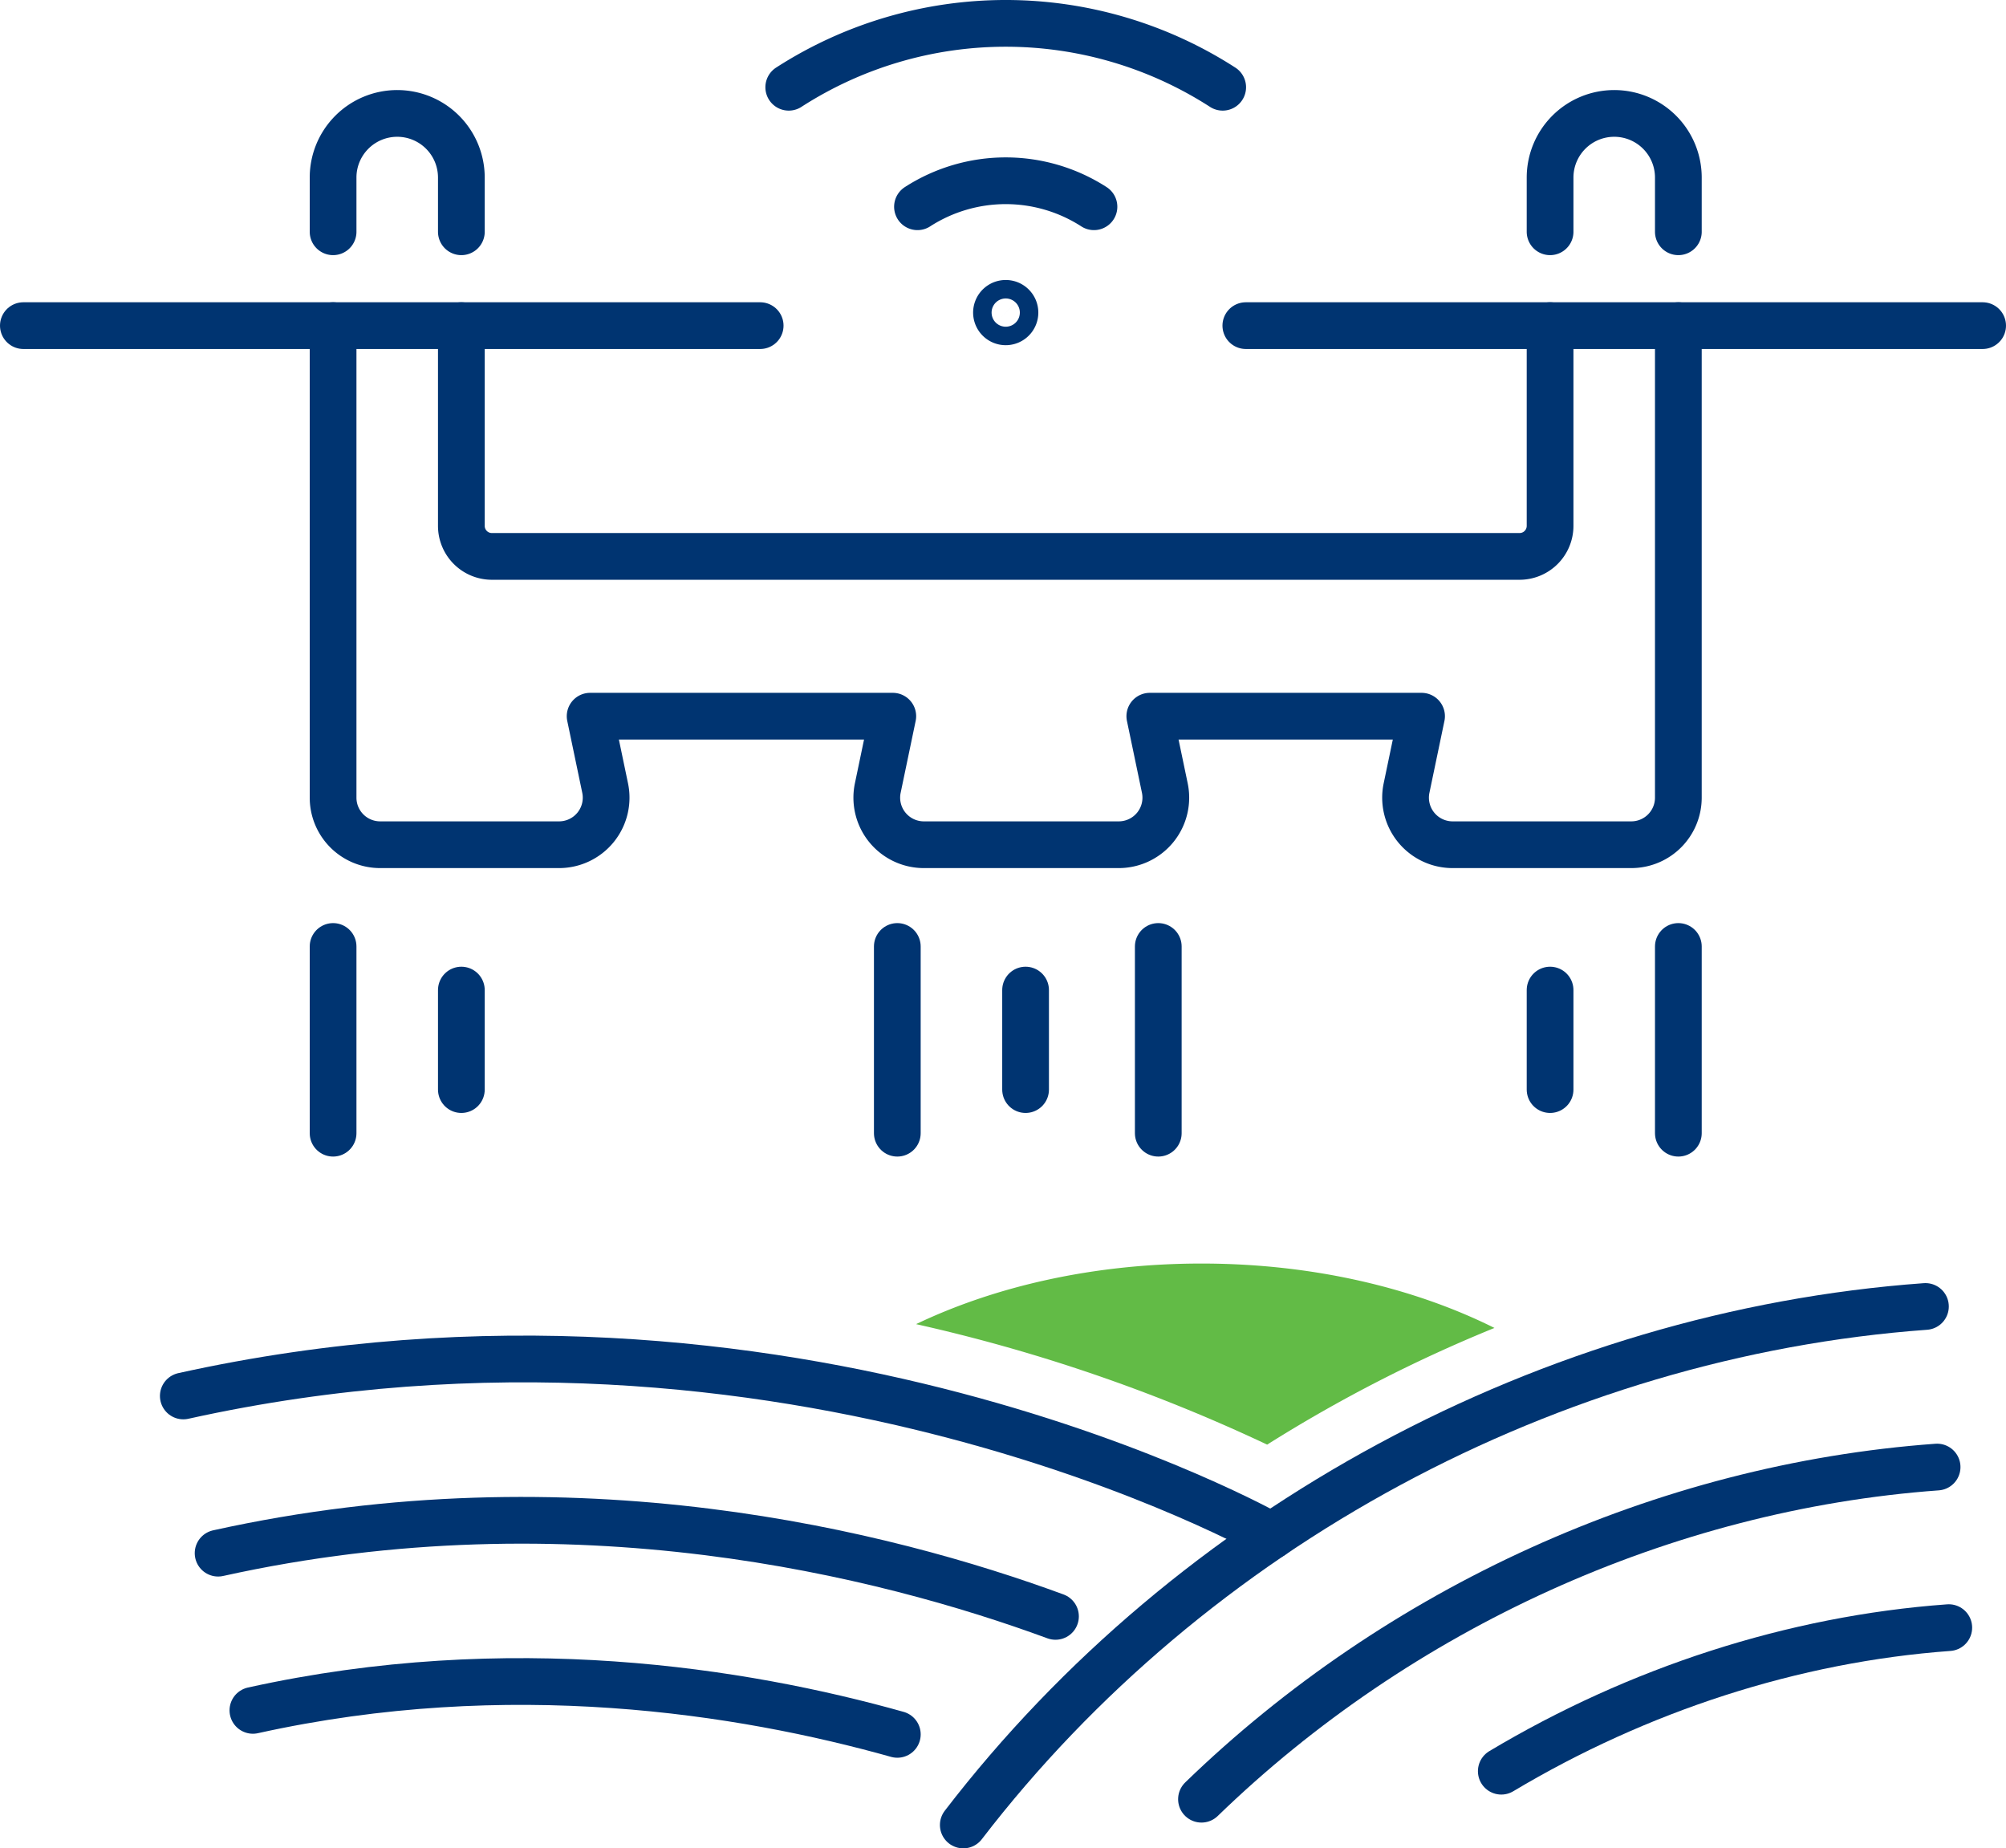 <svg xmlns="http://www.w3.org/2000/svg" viewBox="0 0 386.38 356"><defs><style>.cls-1,.cls-2{fill:none;stroke:#003471;stroke-linecap:round;stroke-width:9px;}.cls-1{stroke-linejoin:round;}.cls-2{stroke-miterlimit:10;}.cls-3{fill:#62bb46;}</style></defs><g id="Layer_2" data-name="Layer 2"><g id="Layer_1-2" data-name="Layer 1"><line class="cls-1" x1="4.5" y1="62.718" x2="146.418" y2="62.718"/><line class="cls-1" x1="239.962" y1="62.718" x2="381.88" y2="62.718"/><path class="cls-1" d="M64.157,44.639v-10.44A12.351,12.351,0,0,1,76.51,21.846h0a12.354,12.354,0,0,1,12.353,12.353v10.44"/><path class="cls-1" d="M298.565,44.639v-10.44A12.353,12.353,0,0,1,310.918,21.846h0a12.351,12.351,0,0,1,12.353,12.353v10.44"/><path class="cls-1" d="M298.565,62.718v38.569a5.88,5.88,0,0,1-5.88,5.88H94.742a5.88,5.88,0,0,1-5.88-5.88V62.718"/><path class="cls-2" d="M151.923,16.804a77.121,77.121,0,0,1,83.581,0"/><path class="cls-2" d="M176.718,39.82a31.364,31.364,0,0,1,33.992,0"/><path class="cls-2" d="M195.493,60.206a1.779,1.779,0,1,1-1.779-1.779A1.779,1.779,0,0,1,195.493,60.206Z"/><path class="cls-1" d="M64.157,62.718v90.916a9.063,9.063,0,0,0,9.063,9.063h34.465a9.063,9.063,0,0,0,8.872-10.915l-2.89-13.839h58.294l-2.89,13.839a9.063,9.063,0,0,0,8.871,10.915h37.546a9.063,9.063,0,0,0,8.871-10.915l-2.89-13.839h52.34l-2.89,13.839a9.063,9.063,0,0,0,8.871,10.915h34.416a9.063,9.063,0,0,0,9.063-9.063V62.718"/><line class="cls-1" x1="323.271" y1="182.294" x2="323.271" y2="218.259"/><line class="cls-1" x1="298.565" y1="190.693" x2="298.565" y2="209.86"/><line class="cls-1" x1="64.157" y1="182.294" x2="64.157" y2="218.259"/><line class="cls-1" x1="88.863" y1="190.693" x2="88.863" y2="209.86"/><line class="cls-1" x1="172.833" y1="182.294" x2="172.833" y2="218.259"/><line class="cls-1" x1="223.098" y1="182.294" x2="223.098" y2="218.259"/><line class="cls-1" x1="197.539" y1="190.693" x2="197.539" y2="209.86"/><path class="cls-1" d="M375.359,313.49c-29.984,2.179-59.853,11.911-86.193,27.651"/><path class="cls-1" d="M373.111,282.561c-52.719,3.831-103.753,27.204-141.692,63.974"/><path class="cls-1" d="M185.541,351.5c44.027-57.345,113.215-94.63,185.322-99.869"/><path class="cls-1" d="M172.836,334.047c-29.929-8.408-74.785-15.546-124.124-4.622"/><path class="cls-1" d="M203.299,311.324c-32.801-12.063-92.858-27.326-161.29-12.178"/><path class="cls-1" d="M244.93,295.803s-92.9-52.778-209.624-26.935"/><path class="cls-3" d="M287.848,255.767c-15.574-7.764-35.148-12.403-56.43-12.403-20.614,0-39.642,4.34-54.969,11.669a324.293,324.293,0,0,1,67.62,23.208A280.514,280.514,0,0,1,287.848,255.767Z"/></g></g></svg>